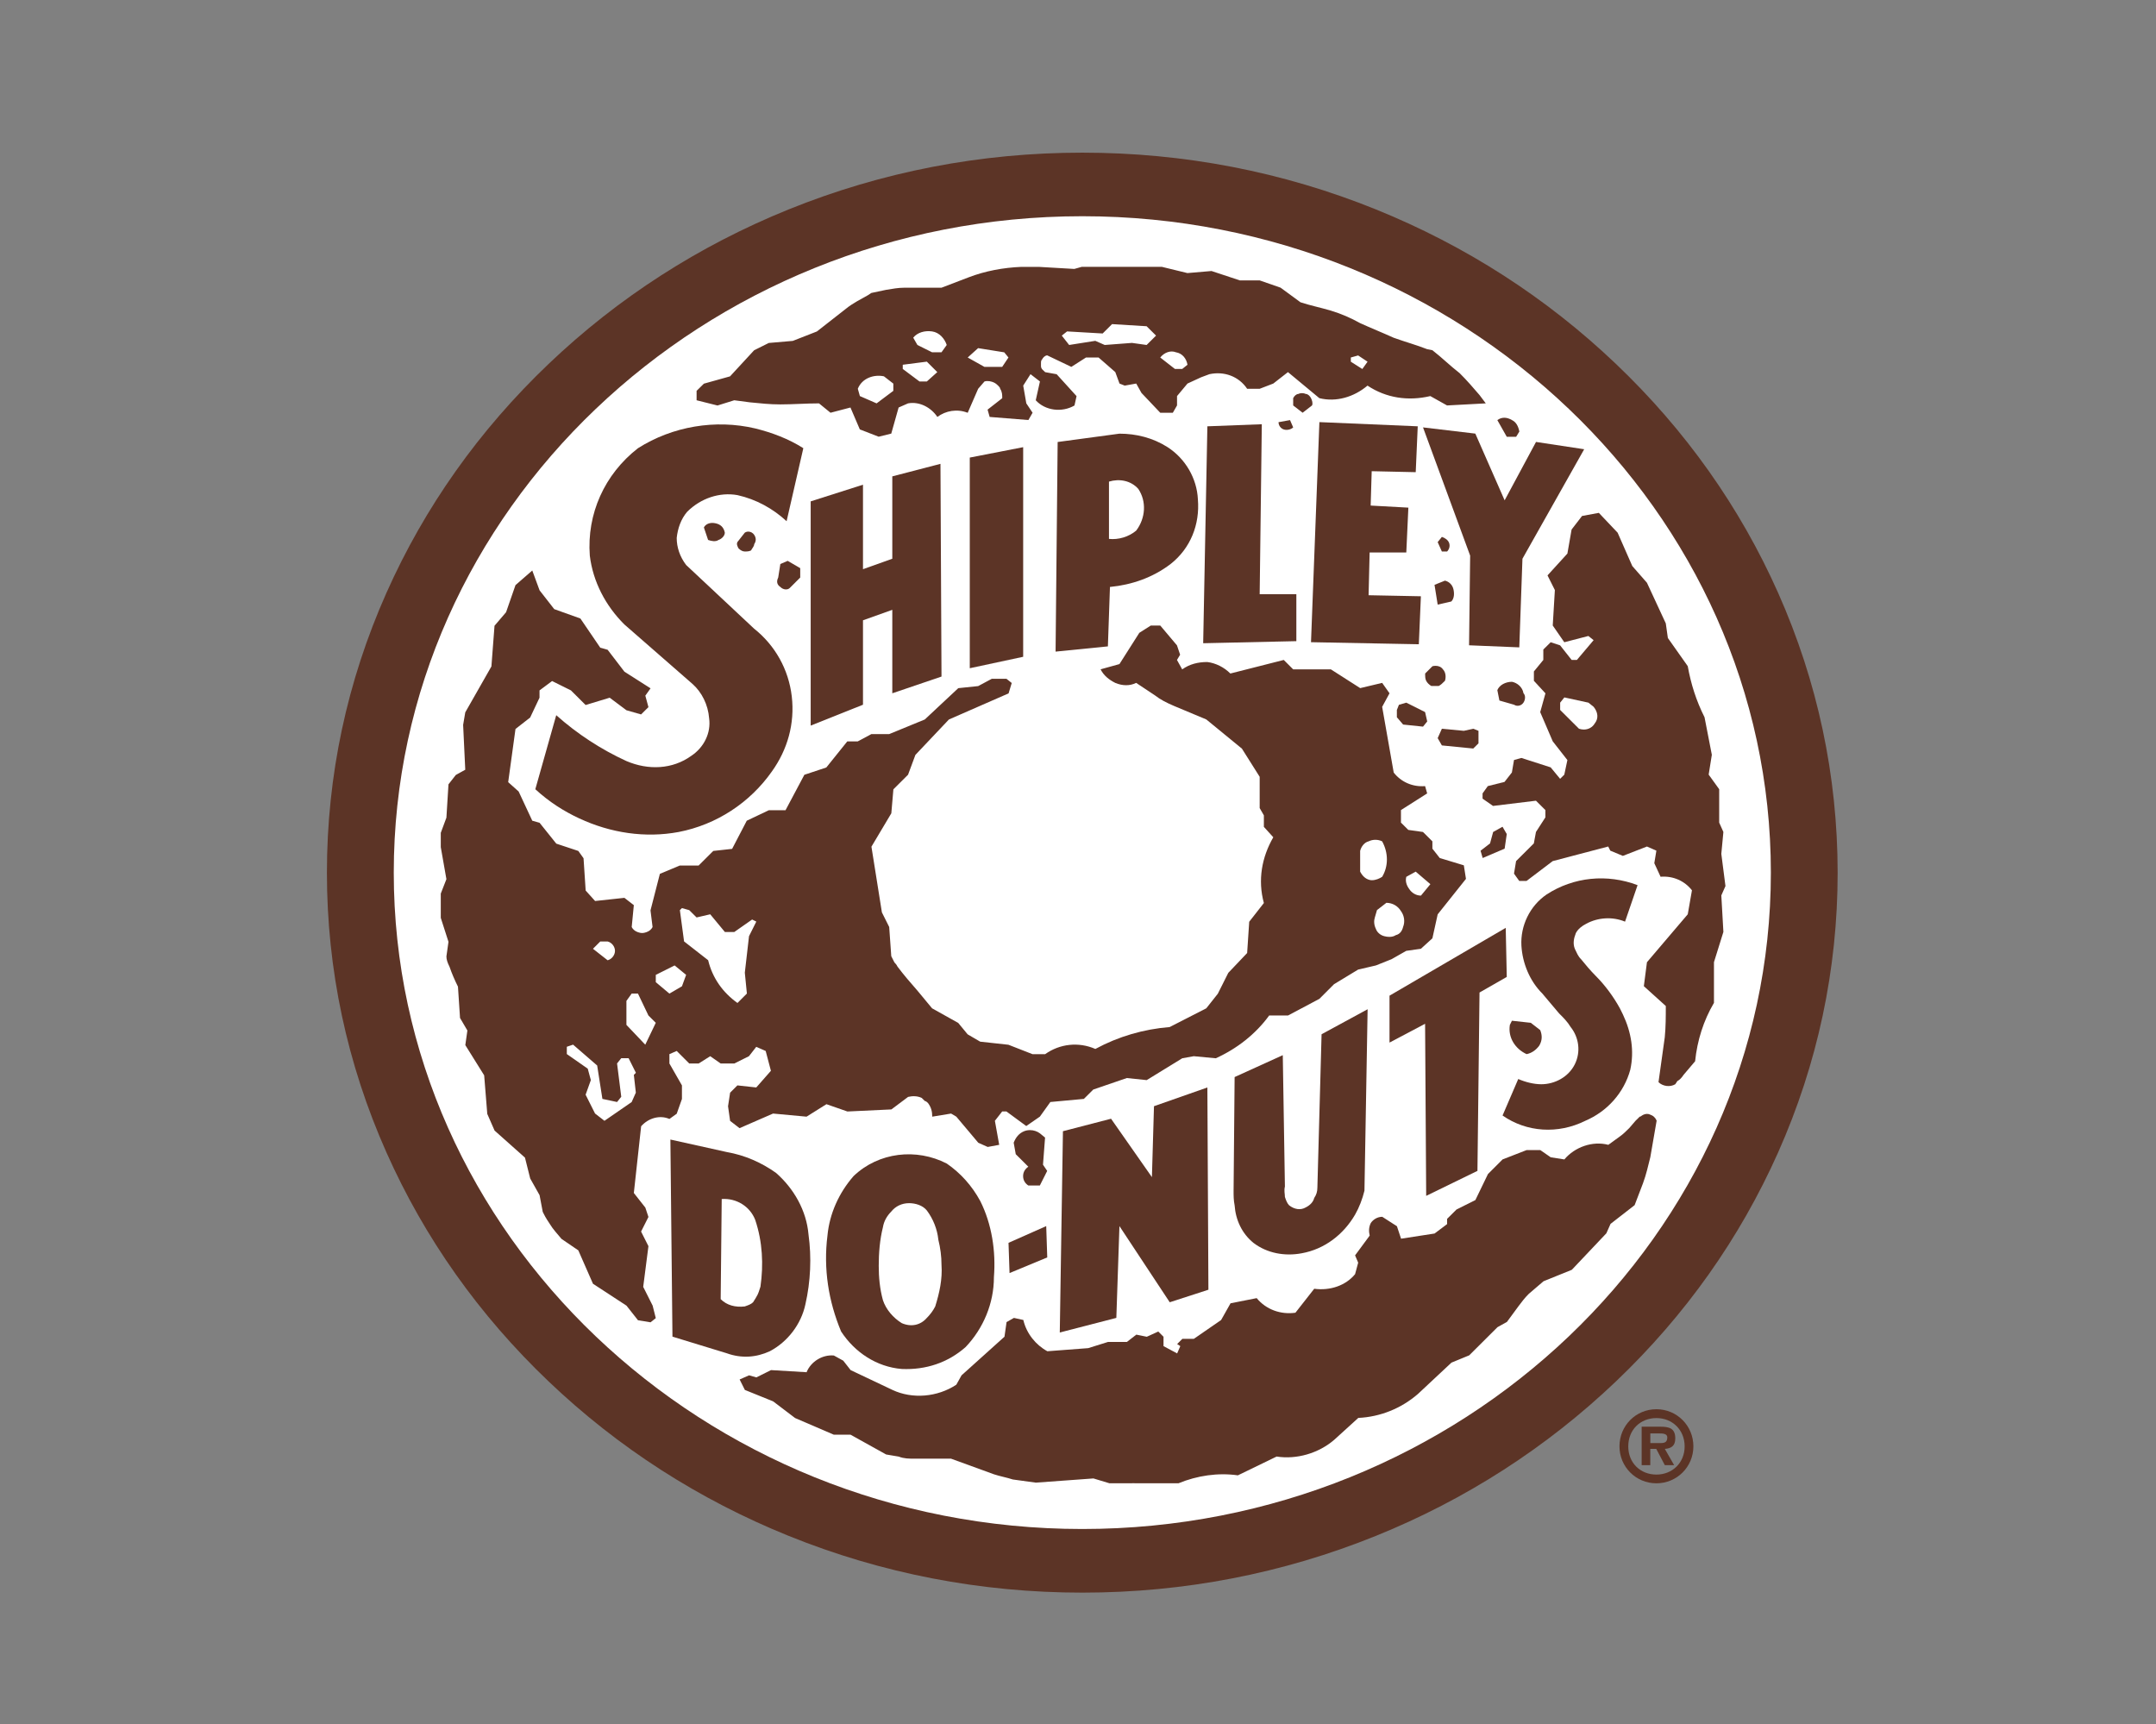<?xml version="1.0" encoding="utf-8"?>
<!-- Generator: Adobe Illustrator 24.0.1, SVG Export Plug-In . SVG Version: 6.00 Build 0)  -->
<svg version="1.1" id="Layer_1" xmlns="http://www.w3.org/2000/svg" xmlns:xlink="http://www.w3.org/1999/xlink" x="0px" y="0px"
	 viewBox="0 0 375.12 300" style="enable-background:new 0 0 375.12 300;" xml:space="preserve">
<rect x="0" y="0" width="375.12" height="300" fill="#808080" stroke="none"/>
<style type="text/css">
	.st0{fill:#FFFFFF;}
	.st1{fill:#5C3426;}
</style>
<g>
	<ellipse class="st0" cx="187.81" cy="150.57" rx="124.19" ry="121.84"/>
	<g>
		<path class="st1" d="M309.37,103.14c-6.63-14.91-16.12-28.31-28.21-39.82c-12.08-11.52-26.14-20.56-41.78-26.89
			c-16.2-6.55-33.38-9.87-51.07-9.87c-17.69,0-34.88,3.32-51.08,9.87c-15.64,6.33-29.7,15.37-41.78,26.89
			c-12.09,11.52-21.58,24.92-28.21,39.82c-6.87,15.44-10.36,31.82-10.36,48.69c0,16.86,3.49,33.24,10.36,48.68
			c6.63,14.91,16.12,28.31,28.21,39.83c12.08,11.52,26.14,20.56,41.78,26.88c16.2,6.55,33.38,9.87,51.08,9.87
			c17.69,0,34.87-3.32,51.07-9.87c15.64-6.32,29.7-15.37,41.78-26.88c12.09-11.52,21.57-24.92,28.21-39.83
			c6.87-15.44,10.36-31.82,10.36-48.68C319.72,134.96,316.24,118.58,309.37,103.14z M308.11,151.82c0,62.9-53.82,114.2-119.8,114.2
			c-65.99,0-119.8-51.29-119.8-114.2c0-62.9,53.81-114.2,119.8-114.2C254.29,37.62,308.11,88.93,308.11,151.82z"/>
		<path class="st1" d="M299.49,148.56l0.36-3.81l-0.73-1.63v-5.81l-1.83-2.54l0.55-3.45l-1.27-6.53c-1.46-2.91-2.37-5.81-2.92-8.89
			l-3.46-4.9l-0.36-2.54l-3.28-7.07l-2.55-2.91l-2.55-5.8l-3.27-3.45l-2.92,0.54l-1.82,2.36l-0.73,4.18l-3.46,3.8l1.28,2.55
			l-0.37,6.17l2.01,2.91l4.19-1.09l0.91,0.73l-2.91,3.44h-0.91l-2.01-2.54l-1.64-0.54l-1.28,1.27v1.81l-1.64,2v1.63l2.01,2.18
			l-0.91,3.27l2.18,5.08l2.55,3.26l-0.54,2.54l-0.73,0.72l-1.64-1.99l-5.1-1.64l-1.28,0.36l-0.37,2.17l-1.28,1.64l-2.91,0.73
			l-0.91,1.27v0.91l1.82,1.27l7.47-0.91l1.64,1.63v1.27l-1.64,2.54l-0.37,1.99l-3.09,3.08l-0.36,2.18l0.91,1.27h1.27l4.55-3.45
			l9.66-2.54l0.36,0.72l2.19,0.91l4.19-1.63l1.64,0.72l-0.36,2.18l1.09,2.36c2.19-0.18,4.19,0.73,5.46,2.36l-0.73,4.17l-7.1,8.34
			l-0.54,4.17l3.82,3.45c0,1.82,0,3.63-0.18,5.44l-1.09,7.81c0.73,0.72,2.01,0.91,2.92,0.36l0.36-0.55
			c0.36-0.18,0.73-0.54,1.09-1.09l2-2.36c0.37-3.62,1.46-7.07,3.28-10.16v-7.08l1.64-5.26l-0.36-6.35l0.72-1.63L299.49,148.56z
			 M277.46,125.88c-0.4,0.67-1.11,1.05-1.89,1.05c-0.28,0-0.56-0.05-0.84-0.14l-3.28-3.27v-1.27l0.73-0.91l4.19,0.91l0.91,0.73
			C278.01,123.89,278.19,124.97,277.46,125.88z"/>
		<path class="st1" d="M287.1,193.92c-0.14-0.08-0.33-0.12-0.53-0.12c-0.28,0-0.6,0.09-0.92,0.3c0,0-0.18,0.18-0.36,0.18
			c-0.18,0.18-0.55,0.55-0.73,0.72l-1.09,1.27c-0.55,0.54-1.1,1.09-1.64,1.46l-2,1.45c-2.73-0.72-5.83,0.37-7.65,2.54l-2.37-0.37
			l-1.82-1.26h-2.37l-4.19,1.63l-2.54,2.54l-2.19,4.53l-3.28,1.64l-1.64,1.63v0.91l-2.18,1.64l-5.83,0.9l-0.72-2.17l-2.55-1.64
			c-0.91,0-1.64,0.54-2,1.09c-0.36,0.73-0.36,1.46-0.19,2.18l-2.54,3.44l0.54,1.27l-0.54,2c-1.64,2-4.37,2.91-7.11,2.54l-3.27,4.17
			c-2.55,0.36-5.1-0.54-6.74-2.54l-4.55,0.9l-1.64,2.91l-4.74,3.27h-2l-0.91,0.91l0.55,0.36l-0.55,1.27l-2.37-1.27v-1.63l-0.91-0.91
			l-2,0.91l-1.82-0.37l-1.64,1.27h-3.28l-3.46,1.08l-7.1,0.54c-2-1.08-3.64-3.08-4.18-5.44l-1.64-0.36l-1.28,0.73l-0.36,2.54
			l-7.47,6.72l-0.91,1.63c-3.28,2.17-7.65,2.54-11.11,0.91l-7.28-3.45l-1.28-1.64l-1.64-0.9c-2.01-0.18-4.01,1.08-4.74,2.91
			l-6.19-0.37l-2.55,1.27l-1.27-0.36l-1.64,0.72l0.91,1.82l4.92,1.99l3.82,2.9l6.74,2.9h2.91l6.19,3.44l2.19,0.37
			c0.91,0.36,1.82,0.36,2.73,0.36h6.37l7.47,2.72c1.09,0.36,2.18,0.54,3.28,0.9l4.01,0.55l10.02-0.73l2.78,0.84h3.83
			c0.21-0.02,0.43-0.02,0.66,0h7.53c3.23-1.33,6.86-1.88,10.33-1.38l6.74-3.27c3.46,0.54,7.28-0.55,10.02-2.91l4.19-3.81
			c3.82-0.18,7.46-1.64,10.38-4.17l5.83-5.45l3.09-1.27l4.92-4.9l1.64-0.91l2-2.72c0.55-0.73,1.09-1.46,1.82-2.18l2.55-2.18
			l4.92-1.99l6.01-6.35l0.73-1.64l4.19-3.26l1.46-3.82c0.54-1.45,0.91-3.08,1.27-4.53l1.1-6.35
			C288.02,194.46,287.65,194.1,287.1,193.92z"/>
		<path class="st1" d="M180.93,197.18c-0.47-0.35-1.09-0.56-1.72-0.56c-0.34,0-0.69,0.06-1.02,0.19c-0.91,0.37-1.46,1.09-1.82,2
			l0.36,2l2.19,2.18c-0.54,0.36-0.91,0.91-0.91,1.63c0,0.73,0.36,1.27,0.91,1.64h2l1.28-2.54l-0.73-1.08l0.36-4.72L180.93,197.18z"
			/>
		<path class="st1" d="M118.65,191.2v-2.36l-2.18-3.81v-1.63l1.27-0.55l2.18,2.18h1.64l2.01-1.27l1.82,1.27h2.37l2.55-1.27
			l1.27-1.63l1.64,0.72l0.91,3.45l-2.55,2.9l-3.28-0.36l-1.27,1.27l-0.36,2.36l0.36,2.54l1.64,1.27l5.83-2.54l5.83,0.54l3.46-2.17
			l3.65,1.27l7.65-0.36l2.91-2.18c0.73-0.18,1.64-0.18,2.37,0.18c0.18,0.18,0.37,0.36,0.55,0.54c0.18,0,0.36,0.18,0.55,0.36
			c0.54,0.73,0.73,1.45,0.73,2.36l3.28-0.54l0.91,0.54l3.82,4.54l1.64,0.73l2-0.37L173.1,195l1.27-1.63h0.73l3.46,2.54l2.37-1.64
			l1.82-2.54l5.83-0.54l1.64-1.63l5.83-2l3.46,0.36l6.19-3.8l2-0.36l3.83,0.36c3.64-1.64,6.92-4.18,9.29-7.44h3.28l5.46-2.9
			l2.55-2.55l4.19-2.54l3.09-0.72c0.91-0.36,1.82-0.73,2.73-1.09l2.55-1.45l2.55-0.36l2-1.82l0.92-4.17l4.92-6.17l-0.37-2.36
			l-4.19-1.27l-1.28-1.63v-1.27l-1.64-1.63l-2.55-0.36l-1.28-1.27v-2.18l4.56-2.9l-0.36-1.27c-2.19,0.18-4.19-0.73-5.46-2.36
			l-2.01-11.43l1.28-2.36l-1.28-1.81l-3.82,0.91l-5.1-3.26H225l-1.64-1.64l-9.29,2.36c-1.09-1.09-2.55-1.82-4.01-2
			c-1.64,0-3.09,0.37-4.37,1.28l-0.91-1.64l0.55-0.91l-0.55-1.63l-2.91-3.45h-1.64l-2,1.27l-3.46,5.44l-3.28,0.91
			c0.55,1.09,1.46,1.81,2.55,2.36c1.28,0.54,2.55,0.54,3.64,0l3.28,2.18c0.91,0.72,2,1.27,3.28,1.82l5.64,2.36l6.2,5.08l3.09,4.9
			v5.44l0.73,1.27v2l1.64,1.81c-2,3.46-2.73,7.44-1.64,11.44l-2.55,3.26l-0.36,5.44l-3.28,3.45l-1.82,3.63l-2.01,2.54l-6.37,3.26
			c-4.55,0.37-8.92,1.64-12.93,3.81c-2.91-1.27-6.19-0.91-8.74,0.91h-2.19l-4.19-1.64l-4.92-0.54l-2.18-1.27l-1.64-1.99l-4.55-2.54
			l-2.55-3.08c-1.27-1.45-2.37-2.72-3.46-4.17c-0.18-0.36-0.36-0.55-0.54-0.73l-0.55-1.09l-0.36-5.08l-1.27-2.54l-1.82-11.43
			l3.46-5.81l0.36-4.17l2.55-2.54l1.28-3.45l5.83-6.16l10.38-4.54l0.55-1.81l-0.92-0.73h-2.55l-2.37,1.27l-3.46,0.36l-5.83,5.45
			l-6.19,2.54h-3.1l-2.37,1.27h-1.82l-3.65,4.54l-3.82,1.27l-3.28,6.17h-2.91l-3.83,1.82l-2.55,4.9l-3.28,0.36l-2.55,2.54h-3.28
			l-3.46,1.45l-1.63,6.35l0.36,2.9c-0.18,0.37-0.54,0.72-1.09,0.9c-0.54,0.19-0.91,0.19-1.45,0c-0.55-0.18-0.91-0.54-1.09-0.9
			l0.37-3.81l-1.64-1.27l-5.1,0.55l-1.64-1.82l-0.37-5.62l-0.91-1.27l-3.83-1.27l-2.91-3.63l-1.27-0.36l-2.37-5.08l-1.82-1.63
			l1.27-9.25l2.55-1.99l1.63-3.45v-1.27l2.19-1.63l3.28,1.63l2.55,2.54l4.19-1.27l2.91,2.18l2.55,0.73l1.28-1.27l-0.54-2l0.91-1.27
			l-4.55-2.9l-2.92-3.81l-1.28-0.36l-3.46-5.08l-4.55-1.63l-2.55-3.27l-1.27-3.45l-2.92,2.54l-1.64,4.72l-2.01,2.35l-0.54,7.08
			l-4.55,7.99l-0.37,2.18l0.37,7.8l-1.64,0.91l-1.28,1.63l-0.36,5.8l-0.98,2.64v2.49l0.98,5.57l-0.98,2.51v4.22l1.34,4.17
			l-0.36,2.54c0,0.55,0.19,1.09,0.55,1.82c0.37,1.09,0.91,2.35,1.46,3.44l0.36,5.45l1.28,2.18l-0.36,2.54l3.28,5.26l0.54,6.71
			l1.27,2.9l5.29,4.71l0.91,3.63l1.63,2.9l0.55,2.9l0.18,0.36c0.36,0.72,0.73,1.27,1.09,1.81c0.54,0.91,1.27,1.64,2,2.54l2.92,1.99
			l2.55,5.81l5.83,3.81l2,2.54l2.19,0.36l0.91-0.73l-0.55-2.18l-1.64-3.26l0.91-7.08l-1.28-2.54l1.28-2.54l-0.54-1.63l-2-2.54
			l1.27-11.61c1.28-1.45,3.28-1.99,4.92-1.27l1.27-0.91L118.65,191.2z M244.68,152.55l1.64-0.9l2.55,2.18l-1.64,1.99
			c-0.91,0-1.64-0.54-2-1.09C244.68,154,244.49,153.27,244.68,152.55z M243.76,158.53c0.55,0.73,0.73,1.82,0.37,2.72
			c-0.18,0.72-0.55,1.27-1.28,1.45c-0.32,0.21-0.7,0.3-1.11,0.3c-0.29,0-0.59-0.04-0.89-0.12c-0.73-0.18-1.28-0.73-1.46-1.27
			c-0.36-0.73-0.36-1.45-0.18-2l0.37-1.27l1.64-1.27C242.3,157.09,243.22,157.63,243.76,158.53z M236.66,148.01
			c0.18-0.72,0.73-1.45,1.46-1.63c0.73-0.36,1.64-0.36,2.36,0c1.1,2,1.1,4.35,0,6.17c-0.45,0.3-1.13,0.59-1.77,0.59
			c-0.14,0-0.28-0.01-0.42-0.05c-0.73-0.18-1.27-0.73-1.64-1.45V148.01z M118.65,157.99l1.27,0.36l1.28,1.27l2.37-0.55l2.55,3.08
			h1.64l3.1-2.17l0.73,0.36l-1.27,2.54l-0.73,6.35l0.36,3.63l-1.64,1.64c-2.55-1.82-4.36-4.35-5.1-7.44l-4.19-3.27l-0.73-5.44
			L118.65,157.99z M104.44,163.8h1.28c0.73,0.18,1.28,0.9,1.28,1.63c0,0.73-0.55,1.45-1.28,1.64l-2.55-2L104.44,163.8z
			 M110.63,190.1l-0.73,1.64l-4.73,3.26l-1.64-1.27l-1.64-3.27l0.91-2.54l-0.54-1.99l-3.64-2.54v-1.27l1.09-0.37l4.19,3.63
			l0.91,5.81l2.55,0.54l0.73-0.91l-0.73-5.8l0.73-0.91h1.28l1.27,2.54l-0.36,0.36L110.63,190.1z M112.27,181.76l-3.28-3.45v-4.17
			l0.91-1.27H111l1.82,3.81l1.28,1.27L112.27,181.76z M114.1,170.88v-1.27l3.28-1.64l2,1.64l-0.73,1.99l-2.18,1.27L114.1,170.88z"/>
		<path class="st1" d="M123.94,90.98c-0.59,0-1.19,0.24-1.47,0.79l0.73,2.17c0.55,0.19,1.28,0.37,1.82,0
			c0.55-0.18,1.09-0.72,1.09-1.27c-0.18-0.91-0.73-1.45-1.64-1.63C124.3,91,124.12,90.98,123.94,90.98z"/>
		<path class="st1" d="M265.61,183.4c0.91-0.18,1.64-0.73,2.19-1.46c0.55-0.91,0.55-1.81,0.18-2.72l-1.64-1.27l-3.28-0.36
			l-0.36,0.72C262.34,180.48,263.61,182.48,265.61,183.4z"/>
		<path class="st1" d="M250.14,105.19l2.37-0.54c0.54-0.55,0.54-1.45,0.36-2.18c-0.18-0.72-0.73-1.27-1.46-1.45l-1.82,0.73
			L250.14,105.19z"/>
		<path class="st1" d="M249.04,119.35h1.28c0.36-0.18,0.73-0.54,1.09-0.91c0.18-0.55,0.18-1.45-0.36-1.99
			c-0.28-0.41-0.75-0.61-1.28-0.61c-0.18,0-0.36,0.03-0.54,0.07l-1.27,1.27c0,0.54,0,0.91,0.18,1.27
			C248.32,118.8,248.68,119.16,249.04,119.35z"/>
		<path class="st1" d="M228.28,70.54c0.18-0.36,0-0.91-0.18-1.27c-0.18-0.36-0.54-0.73-0.91-0.73c-0.18-0.09-0.41-0.14-0.64-0.14
			c-0.23,0-0.46,0.04-0.64,0.14c-0.36,0-0.73,0.36-0.91,0.73v1.27l1.64,1.27L228.28,70.54z"/>
		<path class="st1" d="M225,74.36l-0.55-1.27l-2,0.36c0,0.55,0.36,1.09,0.92,1.27C223.91,74.9,224.64,74.72,225,74.36z"/>
		<polygon class="st1" points="247.59,126.42 248.32,125.52 247.95,123.89 244.68,122.25 243.4,122.62 243.04,123.52 243.04,124.79 
			244.13,126.06 		"/>
		<path class="st1" d="M263.07,118.62c-1.09,0-2.18,0.54-2.55,1.45l0.36,1.81l2.55,0.73c0.54,0.36,1.28,0.18,1.64-0.37
			c0.36-0.55,0.36-1.27,0-1.63C264.89,119.53,263.98,118.8,263.07,118.62z"/>
		<path class="st1" d="M135.4,100.48c-0.36,0.73-0.18,1.27,0.37,1.64c0.54,0.54,1.28,0.54,1.64,0.18l1.82-1.82v-1.63l-2.18-1.27
			l-1.28,0.55L135.4,100.48z"/>
		<path class="st1" d="M130.2,92.49c-0.22,0-0.43,0.06-0.62,0.19l-1.28,1.63c-0.18,0.36,0,0.73,0.19,1.09
			c0.37,0.36,0.73,0.55,1.09,0.55c0.36,0,0.73,0,1.09-0.18c0.18-0.36,0.55-0.72,0.55-1.09c0.36-0.54,0.36-1.09,0-1.63
			C130.98,92.69,130.59,92.49,130.2,92.49z"/>
		<path class="st1" d="M263.8,75.98l0.55-0.9c-0.18-0.91-0.55-1.64-1.28-1.99c-0.45-0.27-0.91-0.41-1.34-0.41
			c-0.43,0-0.84,0.14-1.21,0.41l1.64,2.9H263.8z"/>
		<path class="st1" d="M127.75,69.64l2.73,0.36c1.82,0.18,3.46,0.36,5.28,0.36c2.18,0,4.55-0.18,6.74-0.18l2,1.63l3.47-0.91
			l1.63,3.81l3.28,1.27l2.19-0.54l1.28-4.54l1.64-0.72c2-0.37,4.01,0.72,5.1,2.36c1.46-1.09,3.45-1.45,5.28-0.72l1.82-4.18l1.1-1.27
			c0.55-0.18,1.27,0,1.64,0.18c0.36,0.18,0.54,0.36,0.73,0.54c0.18,0.18,0.36,0.37,0.36,0.55c0.36,0.55,0.36,1.09,0.36,1.64
			l-2.55,1.99l0.36,1.27l6.74,0.54l0.73-1.27l-1.09-1.63l-0.54-3.09l1.27-1.99l1.64,1.27l-0.73,3.27c1.64,1.81,4.55,2.18,6.74,0.91
			l0.36-1.63l-3.46-3.81l-2-0.36c-0.36-0.37-0.73-0.55-0.73-1.09V63.1c0-0.18,0-0.36,0.18-0.55c0.18-0.36,0.54-0.72,0.91-0.72
			l4.19,2l2.55-1.63h2.19l2.91,2.54l0.73,1.99l0.91,0.36l2-0.36l0.91,1.63l3.27,3.45h2.19l0.73-1.27v-1.63l1.82-2.18l2.37-1.09
			c0.54-0.18,0.91-0.36,1.45-0.54c2.56-0.55,5.1,0.37,6.56,2.54h2.18l2.37-0.91l2.55-1.99l5.46,4.53c2.91,0.73,6.01-0.18,8.38-2.18
			c3.28,2.18,7.1,2.72,10.93,1.82l2.91,1.63l6.74-0.36l-1.09-1.45c-1.09-1.27-2.18-2.54-3.46-3.81c-1.64-1.27-3.1-2.72-4.74-3.99
			l-0.91-0.18c-1.82-0.72-3.83-1.27-5.83-1.99c-2.01-0.91-3.83-1.63-5.83-2.54c-1.64-0.91-3.28-1.63-5.1-2.18
			c-1.83-0.54-3.65-0.91-5.28-1.45l-3.46-2.54l-3.65-1.27h-3.45l-4.92-1.63l-4.19,0.36l-4.47-1.09h-13.9l-1.31,0.37l-6.19-0.36
			l-0.03,0h-2.99c-3.16,0.13-6.28,0.71-9.18,1.82l-4.73,1.81h-6.55c-0.91,0-2.01,0.18-3.1,0.37l-2.55,0.54l-0.54,0.36
			c-1.27,0.72-2.73,1.45-3.83,2.35l-5.1,3.99l-4.19,1.64l-4.18,0.36l-2.55,1.27l-4.19,4.54l-4.55,1.27L121.2,68v1.64l3.64,0.91
			L127.75,69.64z M235.02,62.2l1.28-0.36l1.64,1.09l-0.91,1.27l-2-1.27V62.2z M204.6,61.29c1.1,0.18,1.82,1.08,2.01,2.17l-0.91,0.73
			h-1.28l-2.55-1.99C202.6,61.29,203.69,60.93,204.6,61.29z M185.66,57.66l6.19,0.36l1.64-1.63l6.01,0.37l1.64,1.63l-1.64,1.63
			l-2.55-0.36l-4.74,0.36l-1.64-0.72l-4.55,0.72l-1.28-1.63L185.66,57.66z M170.18,60.57l4.55,0.73l0.73,0.9l-1.09,1.63h-3.09
			l-2.91-1.63L170.18,60.57z M162.17,57.66c1.28,0.18,2.19,1.27,2.55,2.36l-0.91,1.27h-1.64l-2.55-1.27l-0.73-1.27
			C159.62,57.84,160.9,57.48,162.17,57.66z M157.07,63.46l4.19-0.54l1.82,1.82l-1.82,1.63h-1.28l-2.91-2.18V63.46z M153.79,65.47
			l1.64,1.27V68l-2.91,2.18l-2.91-1.27l-0.36-1.27C149.97,65.83,151.98,65.1,153.79,65.47z"/>
		<path class="st1" d="M252.14,94.49c-0.18-0.54-0.73-0.9-1.27-1.08l-0.73,0.91l0.73,1.63h0.91
			C252.14,95.58,252.32,95.03,252.14,94.49z"/>
		<polygon class="st1" points="259.79,144.75 259.25,146.74 257.6,148.01 257.97,149.28 261.79,147.65 262.16,145.11 261.42,143.84 
					"/>
		<polygon class="st1" points="256.33,130.23 257.24,129.33 257.24,127.15 256.33,126.79 254.69,127.15 250.87,126.79 
			250.14,128.42 250.87,129.69 		"/>
		<path class="st1" d="M223.19,183.58l-8.38,3.81l-0.18,19.77c0,0.91,0,1.63,0.18,2.55c0.18,2.54,1.27,4.9,3.28,6.53
			c2.37,1.81,5.46,2.36,8.38,1.81c4.01-0.72,7.28-3.27,9.29-6.71c0.73-1.27,1.28-2.72,1.64-4.18l0.55-31.57l-8.01,4.35l-0.73,26.67
			c0,0.72-0.18,1.27-0.55,1.81c-0.18,0.72-0.73,1.27-1.46,1.64c-0.91,0.54-2,0.36-2.91-0.36c-0.36-0.37-0.55-0.91-0.73-1.45
			c0-0.54-0.18-1.09,0-1.82L223.19,183.58z"/>
		<path class="st1" d="M108.63,108.64l11.84,10.34c1.64,1.45,2.73,3.63,2.91,5.99c0.36,2.54-0.91,5.08-3.1,6.53
			c-3.27,2.36-7.47,2.54-11.29,0.91c-4.37-2-8.56-4.72-12.21-7.98l-3.64,12.88c2.37,2.18,4.92,3.81,7.65,5.08
			c5.46,2.54,11.47,3.45,17.3,2.36c6.56-1.27,12.38-5.08,16.21-10.53c2.73-3.81,4.01-8.34,3.46-13.06
			c-0.55-4.71-2.91-8.89-6.56-11.79L119.38,98.3c-1.1-1.45-1.64-3.08-1.64-4.72c0.18-1.64,0.73-3.27,1.82-4.54
			c2.37-2.36,5.64-3.45,8.74-2.9c3.28,0.73,6.2,2.36,8.56,4.54l2.91-12.7c-2.55-1.63-5.46-2.72-8.37-3.44
			c-6.92-1.63-14.39-0.37-20.4,3.44c-5.83,4.54-8.92,11.43-8.38,18.69C103.17,101.2,105.35,105.38,108.63,108.64z"/>
		<polygon class="st1" points="168.73,116.26 178.02,114.27 178.02,77.8 168.73,79.61 		"/>
		<polygon class="st1" points="163.81,117.71 163.63,80.7 155.25,82.88 155.25,97.21 150.15,99.03 150.15,84.33 141.05,87.23 
			141.05,126.24 150.15,122.61 150.15,107.92 155.25,106.1 155.25,120.62 		"/>
		<path class="st1" d="M164.73,202.44c-5.28-2.72-11.84-2-16.21,2.17c-2.55,2.91-4.19,6.54-4.55,10.35
			c-0.73,5.81,0.18,11.43,2.37,16.69c2.37,3.64,6.19,6.17,10.56,6.53c4.19,0.18,8.02-1.09,11.11-3.82c3.1-3.26,4.92-7.62,4.92-12.15
			c0.36-4.53-0.37-9.25-2.37-13.24C169.09,206.25,167.09,204.07,164.73,202.44z M162.72,227.3c-0.36,0.72-0.91,1.45-1.46,1.99
			c-1.09,1.27-2.73,1.63-4.37,0.91c-1.46-0.91-2.73-2.35-3.27-3.99c-0.55-1.99-0.73-3.99-0.73-5.99c0-2.17,0.18-4.53,0.73-6.71
			c0.18-1.09,0.73-1.99,1.45-2.72c0.73-0.91,1.82-1.46,3.1-1.46c1.09,0,2.37,0.37,3.09,1.27c1.09,1.45,1.82,3.27,2,5.08
			c0.36,1.46,0.55,2.91,0.55,4.35C163.99,222.58,163.45,224.94,162.72,227.3z"/>
		<polygon class="st1" points="200.42,204.8 193.31,194.64 184.94,196.81 184.39,231.83 194.23,229.29 194.77,213.32 203.52,226.57 
			210.25,224.39 210.07,189.2 200.78,192.46 		"/>
		<path class="st1" d="M133.94,235.09c3.1-1.63,5.46-4.71,6.19-8.16c0.91-3.99,1.09-8.16,0.54-12.16c-0.36-4.17-2.55-7.98-5.64-10.7
			c-2.55-1.82-5.46-3.09-8.56-3.63l-9.83-2.18l0.36,34.29l9.47,2.9C129.03,236.37,131.58,236.18,133.94,235.09z M125.39,226.03
			l0.18-17.42c2.55-0.18,4.91,1.27,5.83,3.63c1.28,3.81,1.46,7.8,0.91,11.62c-0.18,0.54-0.36,1.26-0.73,1.81
			c-0.18,0.36-0.36,0.54-0.55,0.9c-0.36,0.36-0.91,0.54-1.46,0.73C127.94,227.48,126.48,227.11,125.39,226.03z"/>
		<polygon class="st1" points="175.65,221.49 182.21,218.77 182.03,213.32 175.47,216.23 		"/>
		<polygon class="st1" points="247.22,103.74 238.12,103.56 238.3,96.12 244.68,96.12 245.04,88.32 238.48,87.96 238.66,81.98 
			246.32,82.15 246.67,74.17 229.56,73.44 228.1,111.73 246.86,112.09 		"/>
		<path class="st1" d="M275.82,195c3.83-1.63,6.74-4.89,7.83-8.88c0.72-3.27,0.18-6.53-1.28-9.62c-0.18-0.36-0.36-0.73-0.54-1.09
			c-1.1-2-2.56-3.99-4.19-5.62c-0.91-0.91-1.82-2-2.55-2.9c-0.55-0.55-0.73-1.09-1.09-1.82c-0.36-0.91-0.18-1.81,0.18-2.72
			c0.36-0.72,1.09-1.27,1.82-1.64c2.01-1.09,4.55-1.27,6.74-0.36l2.18-6.35c-5.28-2-11.11-1.45-15.84,1.63
			c-2.92,2-4.56,5.45-4.37,8.89c0.18,3.09,1.46,6.17,3.64,8.34l2.91,3.45c0.73,0.72,1.46,1.45,2,2.35c1.46,1.82,1.82,4.36,0.73,6.53
			c-1.09,2.18-3.46,3.45-5.82,3.45c-1.28,0-2.74-0.36-4.01-0.91l-2.73,6.35C265.61,197,271.08,197.36,275.82,195z"/>
		<polygon class="st1" points="256.69,75.44 247.59,74.36 255.79,96.67 255.6,112.27 264.34,112.63 264.89,97.21 275.63,78.16 
			267.25,76.89 261.79,87.05 		"/>
		<path class="st1" d="M203.15,77.8c-2.55-1.63-5.46-2.35-8.38-2.35l-10.75,1.45l-0.36,36.47l9.1-0.91l0.36-10.34
			c3.83-0.37,7.47-1.64,10.56-4c3.46-2.72,5.1-6.89,4.74-11.24C208.25,83.24,206.25,79.8,203.15,77.8z M197.69,92.31
			c-1.28,1.09-3.1,1.63-4.74,1.45v-9.97c1.82-0.55,3.82-0.18,5.1,1.27C199.51,87.23,199.33,90.14,197.69,92.31z"/>
		<polygon class="st1" points="210.07,74.17 209.34,111.91 225.55,111.55 225.55,103.38 219.17,103.38 219.54,73.81 		"/>
		<polygon class="st1" points="241.76,173.23 241.76,181.39 247.95,178.12 248.14,208.06 257.06,203.71 257.42,172.68 
			262.16,169.97 261.98,161.43 		"/>
		<path class="st1" d="M294.63,251.64c0-3.59-2.86-6.46-6.43-6.46c-3.59,0-6.43,2.87-6.43,6.46c0,3.55,2.84,6.43,6.43,6.43
			C291.77,258.07,294.63,255.2,294.63,251.64z M288.2,256.55c-2.81,0-4.9-2.04-4.9-4.9c0-2.89,2.09-4.93,4.9-4.93
			c2.76,0,4.91,2.04,4.91,4.93C293.11,254.51,290.96,256.55,288.2,256.55z"/>
		<path class="st1" d="M291.48,250.26c0-1.77-1.06-2.04-2.6-2.04h-3.25v6.69h1.5v-2.83h1.04l1.49,2.83h1.62l-1.62-2.83
			C290.85,252,291.48,251.5,291.48,250.26z M288.92,251.07h-1.78v-1.68h1.44c0.65,0,1.51,0,1.51,0.68
			C290.08,250.91,289.66,251.07,288.92,251.07z"/>
	</g>
</g>
</svg>
